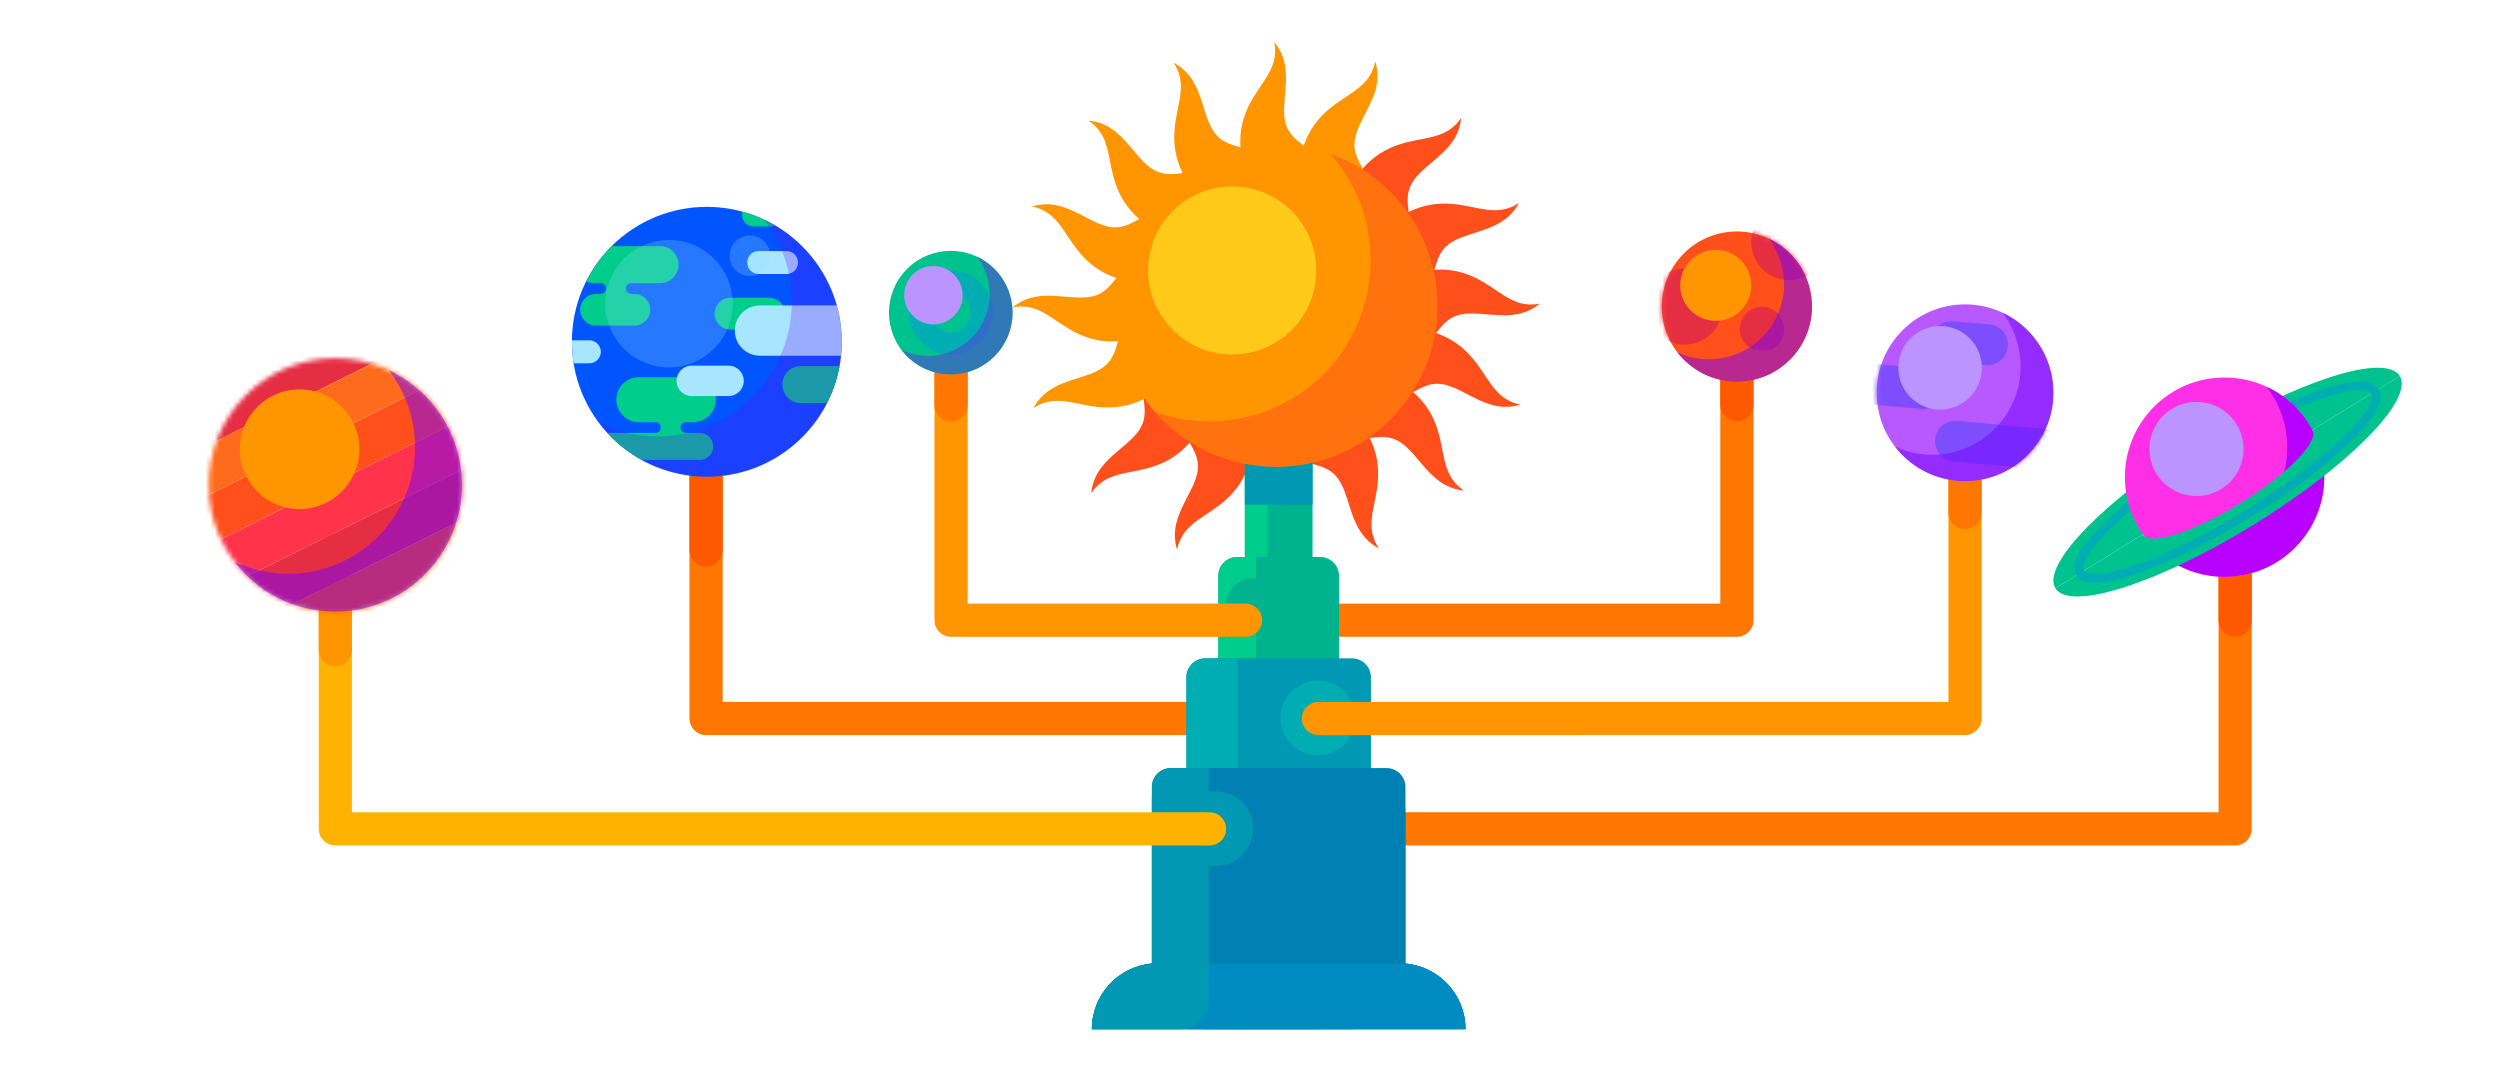 <?xml version="1.0" encoding="utf-8"?>
<!-- Generator: Adobe Illustrator 26.0.0, SVG Export Plug-In . SVG Version: 6.00 Build 0)  -->
<svg version="1.1" id="Still_x5F_have_x5F_questions_x5F_2"
	 xmlns="http://www.w3.org/2000/svg" xmlns:xlink="http://www.w3.org/1999/xlink" x="0px" y="0px" viewBox="0 0 546.62 234.23"
	 style="enable-background:new 0 0 546.62 234.23;" xml:space="preserve">
<style type="text/css">
	.st0{fill:url(#SVGID_1_);}
	.st1{fill:url(#SVGID_00000063611256692970752030000000751733127852383371_);}
	.st2{fill:url(#SVGID_00000006692248354223860990000014084544124504548258_);}
	.st3{fill:url(#SVGID_00000123440180010331943570000009496752888789452941_);}
	.st4{fill:url(#SVGID_00000037655980554298571120000016064658247808350103_);}
	.st5{fill:url(#SVGID_00000015354482596453528960000016231475836642539189_);}
	.st6{fill:url(#SVGID_00000158736002118080965350000004051782435685502647_);}
	.st7{fill:url(#SVGID_00000000213676349097375460000003894611307526090653_);}
	.st8{fill:url(#SVGID_00000141419720063323972970000010030864816347732865_);}
	.st9{fill:url(#SVGID_00000143619224086746976640000015370796420497410198_);}
	.st10{fill:url(#SVGID_00000093161619231913154210000016399684583222234003_);}
	.st11{fill:url(#SVGID_00000118378913890910007950000009771528875415930553_);}
	.st12{fill:url(#SVGID_00000130645271691097404810000012556111022742812346_);}
	.st13{fill:url(#SVGID_00000082370479158724559730000007014548911867499431_);}
	.st14{fill:url(#SVGID_00000163030874528659927860000002528149882024393377_);}
	.st15{fill:url(#SVGID_00000059308804773865247430000016497309830972755332_);}
	.st16{fill:none;stroke:#FF7700;stroke-width:7.256;stroke-linecap:round;stroke-linejoin:round;}
	.st17{fill:none;stroke:#FF5900;stroke-width:7.256;stroke-linecap:round;stroke-linejoin:round;}
	.st18{fill:#00C28E;}
	.st19{fill:none;stroke:#00ADB3;stroke-width:1.879;stroke-linecap:round;stroke-miterlimit:10;}
	.st20{fill:#FF2EE7;}
	.st21{fill-rule:evenodd;clip-rule:evenodd;fill:#B700FF;}
	.st22{fill-rule:evenodd;clip-rule:evenodd;fill:#BB94FF;}
	.st23{fill:#00B38F;}
	.st24{fill:#00CC8B;}
	.st25{fill:#0098B3;}
	.st26{fill:#00ADB3;}
	.st27{fill:#0080B3;}
	.st28{fill:#008BC2;}
	.st29{fill-rule:evenodd;clip-rule:evenodd;fill:#FF501C;}
	.st30{fill:#FFFFFF;filter:url(#Adobe_OpacityMaskFilter);}
	.st31{mask:url(#mask0_912_29928_00000073680539911039641080000010608132682667433917_);}
	.st32{fill-rule:evenodd;clip-rule:evenodd;fill:#E62E43;}
	.st33{opacity:0.5;fill-rule:evenodd;clip-rule:evenodd;fill:#7300FF;enable-background:new    ;}
	.st34{fill-rule:evenodd;clip-rule:evenodd;fill:#FF9500;}
	.st35{fill:none;stroke:#FFB300;stroke-width:7.256;stroke-linecap:round;stroke-linejoin:round;}
	.st36{fill:none;stroke:#FF9500;stroke-width:7.256;stroke-linecap:round;stroke-linejoin:round;}
	.st37{fill:#FFFFFF;filter:url(#Adobe_OpacityMaskFilter_00000087402261356327187350000008723025290311165071_);}
	.st38{mask:url(#mask1_912_29928_00000104668474675639935190000015627690816401516683_);}
	.st39{fill:#E62E43;}
	.st40{fill:#FF6B1C;}
	.st41{fill:#FF501C;}
	.st42{fill:#FF334A;}
	.st43{fill:#FF5900;}
	.st44{fill:#B759FF;}
	.st45{fill:#FFFFFF;filter:url(#Adobe_OpacityMaskFilter_00000011017210382565202170000002379005434366570687_);}
	.st46{mask:url(#mask2_912_29928_00000083082254568581115180000012703751269219761087_);}
	.st47{fill:#7E4EFC;}
	.st48{fill-rule:evenodd;clip-rule:evenodd;fill:#00C28E;}
	.st49{fill-rule:evenodd;clip-rule:evenodd;fill:#00ADB3;}
	.st50{opacity:0.5;fill-rule:evenodd;clip-rule:evenodd;fill:#6031DE;enable-background:new    ;}
	.st51{fill-rule:evenodd;clip-rule:evenodd;fill:url(#SVGID_00000180336480769804792140000010705966718715306146_);}
	.st52{fill:#A8E5FF;}
	.st53{opacity:0.25;fill-rule:evenodd;clip-rule:evenodd;fill:#7300FF;enable-background:new    ;}
	.st54{opacity:0.25;}
	.st55{fill-rule:evenodd;clip-rule:evenodd;fill:#94DFFF;}
	.st56{fill:#FF9500;}
	.st57{opacity:0.5;fill:#FF501C;enable-background:new    ;}
	.st58{fill-rule:evenodd;clip-rule:evenodd;fill:#FFC919;}
</style>
<linearGradient id="SVGID_1_" gradientUnits="userSpaceOnUse" x1="543.389" y1="322.164" x2="583.707" y2="322.456" gradientTransform="matrix(1 0 0 -1 -240 389.457)">
	<stop  offset="0" style="stop-color:#FF501C"/>
	<stop  offset="0.61" style="stop-color:#FF501C"/>
</linearGradient>
<path class="st0" d="M306.69,60.61c1.46-0.55,2.98-1.02,4.6-1.33c1.62-0.3,3.31-0.41,4.96-0.29c1.64,0.13,3.22,0.5,4.61,1.01
	c1.4,0.51,2.61,1.16,3.71,1.82c2.18,1.32,3.89,2.69,5.75,3.63c0.93,0.47,1.9,0.84,2.97,1.01c1.06,0.17,2.2,0.15,3.36-0.06
	c-0.9,0.74-1.96,1.38-3.16,1.82c-1.19,0.44-2.51,0.65-3.81,0.7c-2.62,0.11-5.12-0.32-7.26-0.37c-1.07-0.03-2.06,0.01-2.91,0.18
	c-0.85,0.17-1.57,0.44-2.18,0.81c-0.62,0.36-1.14,0.79-1.65,1.29c-0.51,0.51-1,1.11-1.48,1.74c-2.5,3.29-7.2,3.93-10.49,1.43
	c-3.29-2.5-3.93-7.2-1.43-10.49c0.88-1.16,2.03-1.98,3.28-2.46L306.69,60.61L306.69,60.61z"/>
<linearGradient id="SVGID_00000158719416315213343410000003495158811424277391_" gradientUnits="userSpaceOnUse" x1="535.911" y1="305.086" x2="564.631" y2="276.786" gradientTransform="matrix(1 0 0 -1 -240 389.457)">
	<stop  offset="0" style="stop-color:#FF501C"/>
	<stop  offset="0.61" style="stop-color:#FF501C"/>
</linearGradient>
<path style="fill:url(#SVGID_00000158719416315213343410000003495158811424277391_);" d="M302.96,81.98
	c1.42,0.64,2.84,1.39,4.19,2.31c1.35,0.93,2.63,2.05,3.71,3.31c1.08,1.25,1.93,2.63,2.55,3.97c0.62,1.35,1.03,2.67,1.34,3.9
	c0.61,2.48,0.85,4.65,1.51,6.63c0.32,0.99,0.76,1.94,1.38,2.82c0.63,0.88,1.45,1.66,2.42,2.33c-1.17-0.11-2.37-0.41-3.52-0.95
	c-1.16-0.53-2.23-1.31-3.19-2.2c-1.92-1.77-3.4-3.85-4.87-5.4c-0.74-0.78-1.46-1.44-2.18-1.92c-0.72-0.49-1.42-0.79-2.11-0.98
	c-0.69-0.18-1.37-0.25-2.08-0.25c-0.72,0-1.49,0.08-2.27,0.18c-4.1,0.56-7.87-2.31-8.43-6.41c-0.56-4.09,2.31-7.87,6.41-8.43
	c1.43-0.2,2.83,0.03,4.06,0.58L302.96,81.98z"/>
<linearGradient id="SVGID_00000154425263536938724510000014541026733803676296_" gradientUnits="userSpaceOnUse" x1="518.55" y1="298.301" x2="518.842" y2="257.983" gradientTransform="matrix(1 0 0 -1 -240 389.457)">
	<stop  offset="0" style="stop-color:#FF501C"/>
	<stop  offset="0.61" style="stop-color:#FF501C"/>
</linearGradient>
<path style="fill:url(#SVGID_00000154425263536938724510000014541026733803676296_);" d="M285.23,94.45
	c0.55,1.46,1.02,2.98,1.33,4.6c0.3,1.62,0.41,3.31,0.29,4.96c-0.13,1.64-0.5,3.22-1.01,4.61c-0.51,1.4-1.15,2.62-1.82,3.71
	c-1.32,2.18-2.68,3.88-3.63,5.75c-0.47,0.93-0.84,1.9-1.01,2.97c-0.17,1.06-0.15,2.2,0.06,3.36c-0.74-0.9-1.38-1.96-1.82-3.16
	c-0.44-1.19-0.65-2.51-0.7-3.81c-0.11-2.61,0.32-5.12,0.38-7.26c0.03-1.07-0.01-2.06-0.18-2.91c-0.16-0.85-0.44-1.57-0.81-2.18
	s-0.79-1.14-1.29-1.65c-0.52-0.51-1.11-1-1.74-1.48c-3.29-2.5-3.93-7.2-1.43-10.49c2.5-3.29,7.2-3.93,10.49-1.43
	c1.16,0.88,1.98,2.03,2.46,3.28L285.23,94.45L285.23,94.45z"/>
<linearGradient id="SVGID_00000013152760649181151140000012083966025010697903_" gradientUnits="userSpaceOnUse" x1="501.471" y1="305.778" x2="473.17" y2="277.059" gradientTransform="matrix(1 0 0 -1 -240 389.457)">
	<stop  offset="0" style="stop-color:#FF501C"/>
	<stop  offset="0.61" style="stop-color:#FF501C"/>
</linearGradient>
<path style="fill:url(#SVGID_00000013152760649181151140000012083966025010697903_);" d="M263.86,90.73
	c-0.64,1.42-1.39,2.84-2.31,4.19c-0.93,1.35-2.05,2.63-3.31,3.71c-1.25,1.08-2.63,1.93-3.97,2.55c-1.35,0.62-2.67,1.03-3.9,1.34
	c-2.48,0.61-4.65,0.85-6.63,1.5c-0.99,0.32-1.94,0.76-2.82,1.38c-0.88,0.63-1.66,1.45-2.33,2.42c0.11-1.17,0.41-2.37,0.95-3.52
	c0.53-1.16,1.31-2.23,2.2-3.19c1.77-1.92,3.85-3.4,5.4-4.87c0.78-0.74,1.44-1.46,1.92-2.18c0.49-0.72,0.79-1.42,0.98-2.11
	c0.18-0.69,0.25-1.37,0.25-2.08c0-0.72-0.08-1.49-0.18-2.27c-0.56-4.09,2.31-7.87,6.4-8.43c4.1-0.56,7.87,2.31,8.43,6.41
	c0.2,1.43-0.03,2.83-0.58,4.06L263.86,90.73z"/>
<linearGradient id="SVGID_00000137134141021854373510000014200368131141316009_" gradientUnits="userSpaceOnUse" x1="494.685" y1="323.14" x2="454.366" y2="322.848" gradientTransform="matrix(1 0 0 -1 -240 389.457)">
	<stop  offset="0" style="stop-color:#FF9500"/>
	<stop  offset="0.61" style="stop-color:#FF9500"/>
</linearGradient>
<path style="fill:url(#SVGID_00000137134141021854373510000014200368131141316009_);" d="M251.39,72.99
	c-1.46,0.55-2.98,1.02-4.6,1.33c-1.62,0.3-3.31,0.41-4.96,0.29c-1.64-0.13-3.22-0.5-4.61-1.01c-1.4-0.51-2.62-1.16-3.71-1.82
	c-2.18-1.32-3.88-2.69-5.75-3.63c-0.93-0.47-1.9-0.84-2.97-1.01c-1.06-0.17-2.2-0.15-3.36,0.06c0.9-0.74,1.96-1.38,3.16-1.82
	c1.19-0.44,2.51-0.65,3.81-0.7c2.62-0.11,5.12,0.32,7.26,0.37c1.07,0.03,2.06-0.01,2.91-0.18c0.85-0.17,1.57-0.44,2.18-0.81
	c0.62-0.36,1.14-0.79,1.65-1.29c0.51-0.51,1-1.11,1.48-1.74c2.5-3.29,7.2-3.93,10.49-1.43c3.29,2.5,3.93,7.2,1.43,10.49
	c-0.88,1.16-2.02,1.98-3.28,2.46L251.39,72.99L251.39,72.99z"/>
<linearGradient id="SVGID_00000176032093229761056330000015152050417679311034_" gradientUnits="userSpaceOnUse" x1="502.161" y1="340.216" x2="473.441" y2="368.517" gradientTransform="matrix(1 0 0 -1 -240 389.457)">
	<stop  offset="0" style="stop-color:#FF9500"/>
	<stop  offset="0.61" style="stop-color:#FF9500"/>
</linearGradient>
<path style="fill:url(#SVGID_00000176032093229761056330000015152050417679311034_);" d="M255.11,51.63
	c-1.42-0.64-2.84-1.39-4.19-2.31c-1.35-0.93-2.63-2.05-3.71-3.31c-1.08-1.25-1.93-2.63-2.55-3.97c-0.62-1.35-1.03-2.67-1.34-3.9
	c-0.61-2.48-0.85-4.65-1.51-6.63c-0.32-0.99-0.75-1.94-1.38-2.82c-0.63-0.88-1.45-1.66-2.42-2.33c1.17,0.11,2.37,0.41,3.52,0.95
	c1.16,0.53,2.24,1.31,3.19,2.2c1.92,1.77,3.4,3.85,4.87,5.4c0.74,0.78,1.46,1.44,2.18,1.92c0.72,0.49,1.42,0.79,2.11,0.98
	c0.69,0.18,1.37,0.25,2.08,0.25c0.72,0,1.49-0.08,2.27-0.18c4.1-0.56,7.87,2.31,8.43,6.41c0.56,4.09-2.31,7.87-6.41,8.43
	c-1.43,0.2-2.83-0.03-4.06-0.58L255.11,51.63z"/>
<linearGradient id="SVGID_00000022561376358788477320000015214887893373818024_" gradientUnits="userSpaceOnUse" x1="519.523" y1="347.004" x2="519.225" y2="387.322" gradientTransform="matrix(1 0 0 -1 -240 389.457)">
	<stop  offset="0" style="stop-color:#FF9500"/>
	<stop  offset="0.61" style="stop-color:#FF9500"/>
</linearGradient>
<path style="fill:url(#SVGID_00000022561376358788477320000015214887893373818024_);" d="M272.85,39.16
	c-0.55-1.46-1.02-2.98-1.33-4.6c-0.3-1.62-0.41-3.31-0.29-4.96c0.13-1.64,0.49-3.22,1.01-4.61c0.51-1.4,1.15-2.62,1.82-3.71
	c1.32-2.18,2.69-3.89,3.62-5.75c0.47-0.93,0.84-1.9,1.01-2.97c0.17-1.06,0.15-2.2-0.06-3.36c0.74,0.91,1.38,1.96,1.82,3.16
	c0.44,1.19,0.65,2.51,0.7,3.81c0.11,2.62-0.32,5.12-0.38,7.26c-0.03,1.07,0.01,2.06,0.18,2.91c0.16,0.85,0.44,1.57,0.81,2.18
	c0.36,0.62,0.79,1.14,1.29,1.65c0.52,0.51,1.11,1,1.74,1.48c3.29,2.5,3.93,7.2,1.43,10.49c-2.5,3.29-7.2,3.93-10.49,1.43
	c-1.16-0.88-1.98-2.03-2.46-3.28L272.85,39.16z"/>
<linearGradient id="SVGID_00000120558161749662289840000006458245125836279458_" gradientUnits="userSpaceOnUse" x1="536.604" y1="339.521" x2="564.904" y2="368.241" gradientTransform="matrix(1 0 0 -1 -240 389.457)">
	<stop  offset="0" style="stop-color:#FF501C"/>
	<stop  offset="0.61" style="stop-color:#FF501C"/>
</linearGradient>
<path style="fill:url(#SVGID_00000120558161749662289840000006458245125836279458_);" d="M294.21,42.88
	c0.64-1.42,1.39-2.84,2.31-4.19c0.93-1.35,2.05-2.63,3.31-3.71c1.25-1.08,2.63-1.93,3.97-2.55c1.35-0.62,2.67-1.03,3.9-1.34
	c2.48-0.61,4.65-0.85,6.63-1.5c0.99-0.32,1.94-0.76,2.82-1.38c0.88-0.63,1.66-1.45,2.33-2.42c-0.12,1.17-0.41,2.37-0.95,3.52
	c-0.53,1.16-1.31,2.23-2.2,3.19c-1.77,1.92-3.85,3.4-5.4,4.87c-0.78,0.74-1.44,1.47-1.92,2.18c-0.49,0.72-0.79,1.42-0.98,2.11
	c-0.18,0.69-0.25,1.37-0.25,2.08c0,0.72,0.08,1.49,0.18,2.27c0.56,4.09-2.31,7.87-6.41,8.43c-4.1,0.56-7.87-2.31-8.43-6.41
	c-0.2-1.43,0.03-2.83,0.58-4.06L294.21,42.88z"/>
<linearGradient id="SVGID_00000044160997582443487790000007467703426078859923_" gradientUnits="userSpaceOnUse" x1="541.726" y1="331.512" x2="578.864" y2="347.217" gradientTransform="matrix(1 0 0 -1 -240 389.457)">
	<stop  offset="0" style="stop-color:#FF501C"/>
	<stop  offset="0.61" style="stop-color:#FF501C"/>
</linearGradient>
<path style="fill:url(#SVGID_00000044160997582443487790000007467703426078859923_);" d="M302.21,50.51
	c1.14-1.07,2.37-2.09,3.74-2.99c1.38-0.9,2.9-1.65,4.48-2.16c1.57-0.51,3.16-0.77,4.65-0.83c1.49-0.06,2.86,0.07,4.12,0.25
	c2.52,0.38,4.62,1,6.7,1.15c1.04,0.08,2.08,0.04,3.14-0.2c1.05-0.25,2.1-0.7,3.08-1.35c-0.55,1.03-1.28,2.03-2.22,2.89
	c-0.94,0.86-2.07,1.56-3.25,2.11c-2.37,1.1-4.86,1.66-6.86,2.43c-1,0.38-1.89,0.8-2.62,1.28c-0.72,0.48-1.28,1.01-1.71,1.58
	c-0.43,0.57-0.75,1.17-1.03,1.83c-0.27,0.67-0.5,1.41-0.7,2.17c-1.05,4-5.15,6.39-9.15,5.33c-4-1.05-6.39-5.15-5.33-9.15
	c0.37-1.4,1.11-2.6,2.1-3.53l0.88-0.83H302.21z"/>
<linearGradient id="SVGID_00000118368358350738425660000003183650465176065410_" gradientUnits="userSpaceOnUse" x1="541.344" y1="312.885" x2="578.71" y2="297.725" gradientTransform="matrix(1 0 0 -1 -240 389.457)">
	<stop  offset="0" style="stop-color:#FF501C"/>
	<stop  offset="0.61" style="stop-color:#FF501C"/>
</linearGradient>
<path style="fill:url(#SVGID_00000118368358350738425660000003183650465176065410_);" d="M306.95,71.67
	c1.56,0.05,3.15,0.2,4.76,0.53c1.61,0.34,3.22,0.89,4.69,1.64c1.47,0.74,2.79,1.69,3.87,2.7c1.09,1.01,1.97,2.07,2.73,3.09
	c1.51,2.06,2.57,3.97,3.93,5.55c0.68,0.79,1.44,1.5,2.36,2.07c0.91,0.56,1.98,0.98,3.13,1.23c-1.12,0.34-2.34,0.53-3.62,0.47
	c-1.27-0.05-2.57-0.36-3.79-0.81c-2.46-0.9-4.61-2.26-6.56-3.13c-0.98-0.44-1.9-0.77-2.76-0.95c-0.85-0.17-1.62-0.19-2.32-0.1
	c-0.7,0.1-1.36,0.3-2.02,0.56c-0.67,0.28-1.35,0.64-2.03,1.04c-3.57,2.08-8.16,0.88-10.24-2.69c-2.08-3.57-0.88-8.16,2.7-10.24
	c1.25-0.73,2.63-1.05,3.97-1.02L306.95,71.67L306.95,71.67z"/>
<linearGradient id="SVGID_00000098935544167870367860000008457168687482963892_" gradientUnits="userSpaceOnUse" x1="527.901" y1="299.96" x2="543.6" y2="262.829" gradientTransform="matrix(1 0 0 -1 -240 389.457)">
	<stop  offset="0" style="stop-color:#FF501C"/>
	<stop  offset="0.61" style="stop-color:#FF501C"/>
</linearGradient>
<path style="fill:url(#SVGID_00000098935544167870367860000008457168687482963892_);" d="M295.33,89.98
	c1.07,1.14,2.09,2.37,2.99,3.74c0.9,1.38,1.65,2.9,2.16,4.48c0.52,1.57,0.78,3.16,0.83,4.65c0.06,1.49-0.07,2.86-0.25,4.12
	c-0.38,2.52-0.99,4.62-1.15,6.7c-0.08,1.04-0.04,2.08,0.2,3.14c0.25,1.05,0.7,2.1,1.35,3.08c-1.04-0.55-2.03-1.28-2.89-2.22
	c-0.86-0.94-1.56-2.07-2.11-3.25c-1.11-2.37-1.66-4.86-2.43-6.86c-0.38-1-0.8-1.89-1.28-2.62c-0.48-0.72-1.01-1.28-1.57-1.71
	c-0.57-0.43-1.18-0.75-1.83-1.03c-0.67-0.27-1.41-0.5-2.17-0.7c-4-1.05-6.39-5.15-5.33-9.15c1.05-4,5.15-6.39,9.15-5.33
	c1.4,0.37,2.6,1.11,3.53,2.09l0.82,0.88L295.33,89.98z"/>
<linearGradient id="SVGID_00000008133147956893861070000004175879021847353487_" gradientUnits="userSpaceOnUse" x1="509.271" y1="300.343" x2="494.111" y2="262.977" gradientTransform="matrix(1 0 0 -1 -240 389.457)">
	<stop  offset="0" style="stop-color:#FF501C"/>
	<stop  offset="0.61" style="stop-color:#FF501C"/>
</linearGradient>
<path style="fill:url(#SVGID_00000008133147956893861070000004175879021847353487_);" d="M274.17,94.72
	c-0.05,1.56-0.2,3.15-0.53,4.75c-0.34,1.61-0.89,3.22-1.64,4.69c-0.74,1.47-1.69,2.79-2.7,3.87c-1.01,1.09-2.07,1.97-3.09,2.73
	c-2.06,1.51-3.97,2.56-5.55,3.93c-0.79,0.68-1.51,1.44-2.07,2.36c-0.57,0.91-0.98,1.98-1.23,3.13c-0.34-1.12-0.53-2.34-0.47-3.62
	c0.05-1.27,0.36-2.57,0.81-3.79c0.9-2.46,2.26-4.61,3.13-6.56c0.45-0.98,0.77-1.9,0.95-2.76c0.17-0.85,0.19-1.62,0.1-2.32
	c-0.1-0.7-0.3-1.36-0.57-2.03c-0.28-0.67-0.64-1.35-1.04-2.03c-2.08-3.57-0.88-8.16,2.69-10.24c3.57-2.08,8.16-0.88,10.24,2.69
	c0.73,1.25,1.05,2.63,1.02,3.97L274.17,94.72L274.17,94.72z"/>
<linearGradient id="SVGID_00000053531441128542723850000000775908490787603105_" gradientUnits="userSpaceOnUse" x1="496.352" y1="313.792" x2="459.215" y2="298.087" gradientTransform="matrix(1 0 0 -1 -240 389.457)">
	<stop  offset="0" style="stop-color:#FF9500"/>
	<stop  offset="0.61" style="stop-color:#FF9500"/>
</linearGradient>
<path style="fill:url(#SVGID_00000053531441128542723850000000775908490787603105_);" d="M255.86,83.1
	c-1.14,1.07-2.37,2.09-3.74,2.99c-1.38,0.9-2.9,1.65-4.48,2.16c-1.57,0.51-3.16,0.77-4.65,0.83c-1.49,0.06-2.86-0.07-4.12-0.25
	c-2.52-0.38-4.62-1-6.7-1.15c-1.04-0.08-2.08-0.04-3.14,0.2c-1.05,0.25-2.09,0.7-3.08,1.35c0.55-1.03,1.28-2.03,2.22-2.89
	c0.94-0.86,2.07-1.56,3.25-2.11c2.37-1.1,4.86-1.66,6.86-2.43c1-0.38,1.89-0.8,2.61-1.28c0.72-0.48,1.28-1.01,1.71-1.58
	c0.43-0.57,0.75-1.17,1.03-1.83c0.27-0.67,0.5-1.41,0.7-2.17c1.05-4,5.15-6.39,9.15-5.33c4,1.05,6.39,5.15,5.33,9.15
	c-0.37,1.4-1.11,2.6-2.1,3.53l-0.88,0.83H255.86z"/>
<linearGradient id="SVGID_00000000936889756788620020000015648364183175906702_" gradientUnits="userSpaceOnUse" x1="496.726" y1="332.413" x2="459.36" y2="347.573" gradientTransform="matrix(1 0 0 -1 -240 389.457)">
	<stop  offset="0" style="stop-color:#FF9500"/>
	<stop  offset="0.61" style="stop-color:#FF9500"/>
</linearGradient>
<path style="fill:url(#SVGID_00000000936889756788620020000015648364183175906702_);" d="M251.12,61.95
	c-1.56-0.05-3.15-0.2-4.76-0.53c-1.61-0.34-3.22-0.89-4.69-1.64c-1.47-0.74-2.79-1.69-3.87-2.7c-1.09-1.01-1.97-2.07-2.73-3.09
	c-1.51-2.06-2.57-3.97-3.93-5.55c-0.68-0.79-1.44-1.5-2.36-2.07c-0.92-0.57-1.98-0.98-3.13-1.23c1.12-0.34,2.34-0.53,3.61-0.47
	c1.27,0.05,2.57,0.36,3.79,0.81c2.46,0.9,4.61,2.25,6.56,3.13c0.98,0.44,1.9,0.77,2.76,0.95c0.85,0.17,1.62,0.19,2.32,0.1
	c0.7-0.1,1.36-0.3,2.03-0.56c0.67-0.28,1.35-0.64,2.03-1.04c3.57-2.08,8.16-0.88,10.24,2.7s0.88,8.16-2.7,10.24
	c-1.25,0.73-2.63,1.05-3.97,1.02l-1.21-0.04L251.12,61.95z"/>
<linearGradient id="SVGID_00000002386257617218483190000011679357395931467675_" gradientUnits="userSpaceOnUse" x1="510.174" y1="345.34" x2="494.468" y2="382.471" gradientTransform="matrix(1 0 0 -1 -240 389.457)">
	<stop  offset="0" style="stop-color:#FF9500"/>
	<stop  offset="0.61" style="stop-color:#FF9500"/>
</linearGradient>
<path style="fill:url(#SVGID_00000002386257617218483190000011679357395931467675_);" d="M262.74,43.63
	c-1.07-1.14-2.09-2.37-2.99-3.74c-0.9-1.38-1.65-2.9-2.16-4.48c-0.51-1.57-0.77-3.16-0.83-4.65c-0.06-1.49,0.07-2.86,0.25-4.12
	c0.38-2.52,0.99-4.62,1.15-6.7c0.08-1.04,0.04-2.08-0.2-3.14c-0.25-1.05-0.7-2.09-1.35-3.08c1.04,0.55,2.03,1.28,2.89,2.22
	c0.86,0.94,1.56,2.07,2.11,3.25c1.1,2.37,1.66,4.86,2.43,6.86c0.38,1,0.8,1.89,1.28,2.62c0.48,0.72,1.01,1.28,1.57,1.71
	c0.57,0.43,1.18,0.75,1.83,1.03c0.67,0.27,1.41,0.5,2.17,0.7c4,1.05,6.39,5.15,5.33,9.15c-1.05,4-5.15,6.39-9.15,5.33
	c-1.4-0.37-2.6-1.11-3.53-2.09l-0.82-0.88L262.74,43.63z"/>
<linearGradient id="SVGID_00000139292746396358743030000015706070842258998157_" gradientUnits="userSpaceOnUse" x1="528.803" y1="344.963" x2="543.956" y2="382.329" gradientTransform="matrix(1 0 0 -1 -240 389.457)">
	<stop  offset="0" style="stop-color:#FF9500"/>
	<stop  offset="0.61" style="stop-color:#FF9500"/>
</linearGradient>
<path style="fill:url(#SVGID_00000139292746396358743030000015706070842258998157_);" d="M283.9,38.89c0.05-1.56,0.2-3.15,0.53-4.75
	c0.34-1.61,0.89-3.22,1.64-4.69c0.74-1.47,1.69-2.79,2.7-3.87c1.01-1.09,2.07-1.97,3.09-2.73c2.06-1.51,3.97-2.56,5.55-3.93
	c0.79-0.68,1.51-1.44,2.07-2.36c0.57-0.91,0.98-1.98,1.23-3.13c0.34,1.12,0.53,2.34,0.47,3.62c-0.05,1.27-0.36,2.57-0.81,3.79
	c-0.9,2.46-2.25,4.61-3.13,6.56c-0.45,0.98-0.77,1.9-0.95,2.76c-0.17,0.85-0.19,1.62-0.1,2.32c0.1,0.7,0.3,1.36,0.57,2.03
	c0.28,0.67,0.64,1.35,1.04,2.03c2.08,3.57,0.88,8.16-2.7,10.24c-3.57,2.08-8.16,0.88-10.24-2.7c-0.73-1.25-1.05-2.63-1.02-3.97
	l0.04-1.21H283.9z"/>
<path class="st16" d="M154.38,96.12v60.98h125.33"/>
<path class="st17" d="M154.38,96.12v24.14"/>
<path class="st16" d="M488.71,120.25v60.98H279.71"/>
<path class="st17" d="M488.71,120.25v15.36"/>
<path class="st18" d="M449.41,128.62c-3.17-5.14,11.12-19.69,31.91-32.51c20.79-12.82,40.22-19.04,43.38-13.9"/>
<path class="st19" d="M454.86,125.26c-2.38-3.86,10.11-15.87,27.89-26.83c17.78-10.96,34.12-16.72,36.5-12.87"/>
<path class="st20" d="M486.39,126.12c12.04,0,21.79-9.76,21.79-21.79c0-12.04-9.76-21.79-21.79-21.79s-21.79,9.76-21.79,21.79
	C464.59,116.36,474.35,126.12,486.39,126.12z"/>
<path class="st21" d="M508.05,101.96c-0.86-7.85-5.78-14.27-12.44-17.39c2.35,3.06,3.91,6.78,4.36,10.89
	c1.3,11.96-7.34,22.71-19.31,24.02c-4.11,0.44-8.08-0.28-11.57-1.92c4.48,5.84,11.81,9.27,19.66,8.41
	C500.72,124.68,509.36,113.92,508.05,101.96L508.05,101.96z"/>
<g>
	<path class="st22" d="M480.26,87.88c-5.68,0-10.29,4.61-10.29,10.29c0,5.68,4.61,10.29,10.29,10.29c5.68,0,10.29-4.61,10.29-10.29
		C490.55,92.48,485.94,87.88,480.26,87.88z"/>
</g>
<path class="st18" d="M449.41,128.62c3.17,5.14,22.59-1.09,43.38-13.9c20.79-12.82,35.08-27.37,31.91-32.51l-19.1,11.78
	c1.56,2.53-5.48,9.7-15.72,16.02c-10.24,6.32-19.81,9.38-21.37,6.85L449.41,128.62L449.41,128.62z"/>
<path class="st19" d="M519.26,85.57c2.38,3.86-10.11,15.87-27.89,26.83c-17.78,10.96-34.12,16.72-36.5,12.87"/>
<path class="st16" d="M379.77,74.63v60.98H279.71"/>
<path class="st17" d="M379.77,74.63v13.86"/>
<path class="st23" d="M279.58,92.04c4.08,0,7.4,3.31,7.4,7.4v62.7h-14.8v-62.7C272.18,95.36,275.5,92.04,279.58,92.04L279.58,92.04z
	"/>
<path class="st24" d="M277.08,162.13h-4.9v-58.06c0-1.35,1.1-2.45,2.45-2.45c1.35,0,2.45,1.1,2.45,2.45L277.08,162.13L277.08,162.13
	z"/>
<path class="st25" d="M279.58,92.04c4.08,0,7.4,3.31,7.4,7.4v10.89h-14.8V99.44C272.18,95.36,275.5,92.04,279.58,92.04L279.58,92.04
	z"/>
<path class="st23" d="M288.65,121.78H270.5c-2.27,0-4.12,1.84-4.12,4.12v95.01c0,2.28,1.85,4.12,4.12,4.12h18.15
	c2.28,0,4.12-1.85,4.12-4.12V125.9C292.77,123.62,290.93,121.78,288.65,121.78z"/>
<path class="st24" d="M270.51,121.78h4.12v99.13c0,2.27-1.85,4.12-4.12,4.12c-2.27,0-4.12-1.85-4.12-4.12V125.9
	C266.39,123.63,268.24,121.78,270.51,121.78z"/>
<path class="st23" d="M274.03,138.36c3.3,0,5.97-2.67,5.97-5.97c0-3.3-2.68-5.97-5.97-5.97c-3.3,0-5.97,2.67-5.97,5.97
	C268.05,135.68,270.73,138.36,274.03,138.36z"/>
<path class="st25" d="M295.63,143.95h-32.1c-2.28,0-4.12,1.84-4.12,4.12v72.84c0,2.28,1.84,4.12,4.12,4.12h32.1
	c2.27,0,4.12-1.84,4.12-4.12v-72.84C299.75,145.79,297.9,143.95,295.63,143.95z"/>
<path class="st26" d="M263.53,143.95h6.98v81.08h-11.1v-76.96C259.41,145.8,261.26,143.95,263.53,143.95z"/>
<path class="st26" d="M288.15,165.14c4.51,0,8.16-3.65,8.16-8.16s-3.65-8.16-8.16-8.16s-8.16,3.65-8.16,8.16
	S283.64,165.14,288.15,165.14z"/>
<path class="st27" d="M307.3,210.68v-32.81c0-5.49-4.45-9.93-9.94-9.93h-39.05c-3.57,0-6.46,2.89-6.46,6.46v36.28
	c-7.36,0.65-13.12,6.83-13.12,14.35h13.12h68.57C320.43,217.5,314.66,211.33,307.3,210.68L307.3,210.68z"/>
<path class="st27" d="M307.3,210.68v-38.62c0-2.28-1.85-4.12-4.12-4.12h-47.2c-2.28,0-4.12,1.85-4.12,4.12v38.62
	c-7.36,0.65-13.12,6.83-13.12,14.35h13.12h68.57C320.43,217.51,314.67,211.33,307.3,210.68L307.3,210.68z"/>
<path class="st28" d="M238.74,225.03c0-7.52,5.76-13.7,13.12-14.35h55.45c7.36,0.65,13.12,6.83,13.12,14.35H238.74z"/>
<path class="st25" d="M255.98,167.94h8.33v50.87c0,3.43-2.79,6.22-6.22,6.22c-3.43,0-6.22-2.79-6.22-6.22v-46.74
	C251.86,169.79,253.71,167.95,255.98,167.94L255.98,167.94z"/>
<path class="st25" d="M238.74,225.03c0-7.52,5.76-13.7,13.12-14.35h6.08v14.35H238.74z"/>
<path class="st25" d="M265.87,189.34c4.51,0,8.16-3.65,8.16-8.16c0-4.51-3.65-8.16-8.16-8.16c-4.51,0-8.16,3.65-8.16,8.16
	C257.7,185.68,261.36,189.34,265.87,189.34z"/>
<path class="st29" d="M391.38,55.42c-6.41-6.41-16.8-6.41-23.22,0c-6.41,6.41-6.41,16.8,0,23.22c6.41,6.41,16.8,6.41,23.22,0
	C397.79,72.22,397.79,61.83,391.38,55.42z"/>
<defs>
	<filter id="Adobe_OpacityMaskFilter" filterUnits="userSpaceOnUse" x="360.01" y="44.62" width="39.55" height="32.19">
		<feColorMatrix  type="matrix" values="1 0 0 0 0  0 1 0 0 0  0 0 1 0 0  0 0 0 1 0"/>
	</filter>
</defs>
<mask maskUnits="userSpaceOnUse" x="360.01" y="44.62" width="39.55" height="32.19" id="mask0_912_29928_00000073680539911039641080000010608132682667433917_">
	<path class="st30" d="M391.38,55.42c-6.41-6.41-16.8-6.41-23.21,0c-6.41,6.41-6.41,16.8,0,23.22c6.41,6.41,16.8,6.41,23.21,0
		C397.8,72.22,397.8,61.83,391.38,55.42z"/>
</mask>
<g class="st31">
	<path class="st32" d="M374.22,61.13c-3.25-3.25-8.53-3.25-11.78,0c-3.25,3.25-3.25,8.53,0,11.78c3.25,3.25,8.53,3.25,11.78,0
		C377.47,69.66,377.47,64.38,374.22,61.13z"/>
	<path class="st32" d="M397.12,47.06c-3.25-3.25-8.53-3.25-11.78,0c-3.25,3.25-3.25,8.53,0,11.78c3.25,3.25,8.52,3.25,11.78,0
		C400.37,55.59,400.37,50.31,397.12,47.06z"/>
	<path class="st32" d="M388.69,68.52c-1.9-1.9-4.98-1.9-6.88,0c-1.9,1.9-1.9,4.98,0,6.88s4.98,1.9,6.88,0S390.59,70.41,388.69,68.52
		z"/>
</g>
<path class="st33" d="M396.09,65.25c-0.64-5.92-4.35-10.75-9.38-13.1c1.77,2.3,2.95,5.11,3.28,8.21c0.98,9.01-5.53,17.12-14.54,18.1
	c-3.1,0.34-6.09-0.21-8.72-1.44c3.38,4.4,8.9,6.98,14.81,6.34C390.55,82.38,397.07,74.27,396.09,65.25L396.09,65.25z"/>
<g>
	<path class="st34" d="M375.15,54.63c-4.29,0-7.76,3.47-7.76,7.76s3.47,7.76,7.76,7.76s7.76-3.47,7.76-7.76
		S379.43,54.63,375.15,54.63z"/>
</g>
<path class="st35" d="M73.32,120.25v60.98h191.15"/>
<path class="st36" d="M73.32,120.25v21.84"/>
<defs>
	
		<filter id="Adobe_OpacityMaskFilter_00000161630508372876498470000015833749084655527296_" filterUnits="userSpaceOnUse" x="21.47" y="58.26" width="106.77" height="92.88">
		<feColorMatrix  type="matrix" values="1 0 0 0 0  0 1 0 0 0  0 0 1 0 0  0 0 0 1 0"/>
	</filter>
</defs>
<mask maskUnits="userSpaceOnUse" x="21.47" y="58.26" width="106.77" height="92.88" id="mask1_912_29928_00000104668474675639935190000015627690816401516683_">
	<path style="fill:#FFFFFF;filter:url(#Adobe_OpacityMaskFilter_00000161630508372876498470000015833749084655527296_);" d="
		M73.32,133.72c15.3,0,27.7-12.4,27.7-27.7c0-15.3-12.4-27.7-27.7-27.7s-27.7,12.4-27.7,27.7
		C45.62,121.32,58.02,133.72,73.32,133.72z"/>
</mask>
<g class="st38">
	<path class="st39" d="M101.97,58.26l-80.5,40.03l4.38,8.8l80.5-40.03L101.97,58.26z"/>
	<path class="st40" d="M106.35,67.06l-80.5,40.03l4.38,8.8l80.5-40.03L106.35,67.06z"/>
	<path class="st41" d="M110.73,75.87l-80.5,40.03l4.38,8.8l80.5-40.03L110.73,75.87z"/>
	<path class="st42" d="M115.11,84.68l-80.5,40.03l4.38,8.81l80.5-40.03L115.11,84.68z"/>
	<path class="st39" d="M119.49,93.49l-80.5,40.03l4.38,8.8l80.5-40.03L119.49,93.49z"/>
	<path class="st43" d="M123.86,102.3l-80.5,40.03l4.38,8.8l80.5-40.03L123.86,102.3z"/>
</g>
<path class="st33" d="M100.84,103.04c-1.09-9.97-7.35-18.14-15.81-22.1c2.98,3.89,4.97,8.61,5.54,13.84
	c1.66,15.2-9.33,28.87-24.53,30.52c-5.22,0.57-10.27-0.36-14.71-2.43c5.69,7.42,15.01,11.78,24.98,10.69
	C91.5,131.9,102.49,118.24,100.84,103.04L100.84,103.04z"/>
<g>
	<path class="st34" d="M65.51,85.14c-7.22,0-13.08,5.85-13.08,13.08c0,7.22,5.85,13.08,13.08,13.08c7.22,0,13.08-5.85,13.08-13.08
		C78.59,90.99,72.74,85.14,65.51,85.14z"/>
</g>
<path class="st36" d="M429.65,96.12v60.98H288.27"/>
<path class="st16" d="M429.65,96.12v15.92"/>
<path class="st44" d="M429.65,105.19c10.67,0,19.32-8.65,19.32-19.32s-8.65-19.32-19.32-19.32c-10.67,0-19.32,8.65-19.32,19.32
	S418.97,105.19,429.65,105.19z"/>
<defs>
	
		<filter id="Adobe_OpacityMaskFilter_00000077319786939525851760000015838893945159679412_" filterUnits="userSpaceOnUse" x="370.87" y="70.19" width="106.19" height="34.88">
		<feColorMatrix  type="matrix" values="1 0 0 0 0  0 1 0 0 0  0 0 1 0 0  0 0 0 1 0"/>
	</filter>
</defs>
<mask maskUnits="userSpaceOnUse" x="370.87" y="70.19" width="106.19" height="34.88" id="mask2_912_29928_00000083082254568581115180000012703751269219761087_">
	<path style="fill:#FFFFFF;filter:url(#Adobe_OpacityMaskFilter_00000077319786939525851760000015838893945159679412_);" d="
		M429.64,105.19c10.67,0,19.32-8.65,19.32-19.32c0-10.67-8.65-19.32-19.32-19.32c-10.67,0-19.32,8.65-19.32,19.32
		C410.32,96.54,418.97,105.19,429.64,105.19z"/>
</mask>
<g class="st46">
	<path class="st47" d="M434.99,70.93l-7.87-0.73c-2.45-0.23-4.61,1.58-4.84,4.02v0.01c-0.23,2.45,1.57,4.61,4.02,4.84l7.87,0.73
		c2.45,0.23,4.61-1.58,4.84-4.02v-0.01C439.24,73.33,437.44,71.16,434.99,70.93z"/>
	<path class="st47" d="M473.02,96.18l-45.08-4.16c-2.45-0.23-4.61,1.58-4.84,4.02l0,0.01c-0.23,2.45,1.57,4.61,4.02,4.84l45.08,4.16
		c2.45,0.23,4.61-1.58,4.84-4.02l0-0.01C477.27,98.57,475.47,96.4,473.02,96.18z"/>
	<path class="st47" d="M420.82,80.55l-45.08-4.16c-2.45-0.23-4.61,1.58-4.84,4.02l0,0.01c-0.23,2.45,1.58,4.61,4.02,4.84L420,89.42
		c2.45,0.23,4.62-1.58,4.84-4.02l0-0.01C425.07,82.94,423.27,80.77,420.82,80.55z"/>
</g>
<path class="st33" d="M448.86,83.78c-0.76-6.96-5.13-12.66-11.04-15.43c2.08,2.71,3.47,6.01,3.87,9.66
	c1.16,10.61-6.51,20.16-17.13,21.31c-3.65,0.4-7.17-0.25-10.27-1.7c3.97,5.18,10.48,8.22,17.44,7.47
	C442.35,103.94,450.02,94.39,448.86,83.78z"/>
<g>
	<path class="st22" d="M424.2,71.29c-5.04,0-9.13,4.09-9.13,9.13c0,5.04,4.09,9.13,9.13,9.13c5.04,0,9.13-4.09,9.13-9.13
		C433.33,75.38,429.24,71.29,424.2,71.29z"/>
</g>
<path class="st36" d="M207.95,74.63v60.98h64.38"/>
<path class="st16" d="M207.95,74.63v13.86"/>
<path class="st48" d="M217.44,58.8c-5.28-5.28-13.83-5.28-19.12,0c-5.27,5.28-5.27,13.83,0,19.11c5.28,5.28,13.83,5.28,19.12,0
	C222.72,72.64,222.72,64.08,217.44,58.8z"/>
<path class="st49" d="M214.39,61.85c-3.59-3.59-9.41-3.59-13,0c-3.59,3.59-3.59,9.41,0,12.99c3.59,3.59,9.41,3.59,13,0
	C217.98,71.26,217.98,65.44,214.39,61.85z"/>
<path class="st48" d="M210.96,65.29c-1.69-1.7-4.44-1.7-6.13,0c-1.69,1.69-1.69,4.44,0,6.13c1.7,1.69,4.44,1.69,6.13,0
	C212.65,69.73,212.65,66.98,210.96,65.29z"/>
<path class="st50" d="M221.32,66.89c-0.53-4.87-3.59-8.85-7.72-10.79c1.45,1.9,2.43,4.2,2.71,6.75c0.81,7.42-4.55,14.09-11.97,14.9
	c-2.55,0.28-5.01-0.17-7.18-1.19c2.78,3.62,7.33,5.75,12.2,5.22C216.77,80.98,222.13,74.31,221.32,66.89z"/>
<g>
	<path class="st22" d="M204.09,58.15c-3.52,0-6.39,2.86-6.39,6.39c0,3.53,2.86,6.39,6.39,6.39s6.39-2.86,6.39-6.39
		C210.47,61.01,207.62,58.15,204.09,58.15z"/>
</g>
<path class="st41" d="M279.04,101.39c19.1,0,34.58-15.48,34.58-34.58c0-19.1-15.48-34.58-34.58-34.58
	c-19.1,0-34.58,15.48-34.58,34.58C244.46,85.9,259.94,101.39,279.04,101.39z"/>
<linearGradient id="SVGID_00000122708025726152968910000016615182438104852146_" gradientUnits="userSpaceOnUse" x1="365.034" y1="314.727" x2="424.039" y2="314.727" gradientTransform="matrix(1 0 0 -1 -240 389.457)">
	<stop  offset="0" style="stop-color:#0055FF"/>
	<stop  offset="1" style="stop-color:#0055FF"/>
</linearGradient>
<path style="fill-rule:evenodd;clip-rule:evenodd;fill:url(#SVGID_00000122708025726152968910000016615182438104852146_);" d="
	M175.4,53.87c-11.52-11.52-30.2-11.52-41.72,0c-11.52,11.52-11.52,30.2,0,41.72c11.52,11.52,30.2,11.52,41.72,0
	C186.92,84.07,186.92,65.39,175.4,53.87z"/>
<path class="st24" d="M155.95,97.61c0-1.63-1.32-2.95-2.95-2.95h-2.32h-0.71c-0.65,0-1.18-0.53-1.18-1.18
	c0-0.65,0.51-1.16,1.14-1.17h1.67c2.72,0,4.92-2.2,4.92-4.92s-2.2-4.92-4.92-4.92h-11.92c-2.72,0-4.92,2.2-4.92,4.92
	s2.2,4.92,4.92,4.92h3.66c0.63,0.02,1.14,0.54,1.14,1.17c0,0.63-0.53,1.18-1.18,1.18h-1.12h-9.4c2.15,2.35,4.68,4.35,7.49,5.91H153
	C154.63,100.57,155.95,99.24,155.95,97.61L155.95,97.61z"/>
<path class="st52" d="M171.97,59.91c1.39,0,2.51-1.12,2.51-2.51s-1.12-2.51-2.51-2.51h-6.09c-1.39,0-2.51,1.12-2.51,2.51
	s1.12,2.51,2.51,2.51H171.97z"/>
<path class="st52" d="M159.29,86.6c1.84,0,3.33-1.49,3.33-3.32c0-1.83-1.49-3.33-3.33-3.33h-8.05c-1.83,0-3.32,1.49-3.32,3.33
	c0,1.84,1.49,3.32,3.32,3.32H159.29z"/>
<path class="st24" d="M164.76,49.51h3.79c0.34,0,0.67-0.07,0.97-0.2c-2.22-1.31-4.63-2.34-7.17-3.03c-0.07,0.23-0.1,0.46-0.1,0.72
	C162.25,48.39,163.37,49.51,164.76,49.51L164.76,49.51z"/>
<path class="st52" d="M131.37,76.92c0-1.39-1.12-2.51-2.51-2.51h-3.8c0,0.11,0,0.22,0,0.34c0,1.6,0.13,3.17,0.37,4.69h3.43
	C130.25,79.43,131.37,78.31,131.37,76.92L131.37,76.92z"/>
<path class="st24" d="M171.06,84.09c0,2.23,1.82,4.05,4.05,4.05h5.72c1.28-2.51,2.22-5.24,2.74-8.1h-8.46
	C172.87,80.04,171.06,81.86,171.06,84.09z"/>
<path class="st24" d="M131.37,61.91c0.64,0.01,1.15,0.53,1.15,1.17c0,0.64-0.53,1.18-1.17,1.18h-1.12
	c-1.87,0.06-3.37,1.58-3.37,3.47c0,1.89,1.55,3.46,3.46,3.46h8.39c1.91,0,3.46-1.55,3.46-3.46c0-1.91-1.53-3.44-3.43-3.46h-0.7
	c-0.65,0-1.18-0.53-1.18-1.18s0.51-1.16,1.16-1.17h6.3c2.23,0,4.05-1.82,4.05-4.05s-1.82-4.05-4.05-4.05h-10.53
	c-2.26,2.24-4.15,4.85-5.6,7.73c0.51,0.24,1.09,0.37,1.7,0.37L131.37,61.91L131.37,61.91z"/>
<path class="st24" d="M168.17,72.06c1.92,0,3.48-1.56,3.48-3.48c0-1.92-1.56-3.48-3.48-3.48h-8.44c-1.92,0-3.48,1.56-3.48,3.48
	c0,1.92,1.56,3.48,3.48,3.48H168.17z"/>
<path class="st52" d="M182.95,66.78h-16.79c-3.03,0-5.5,2.46-5.5,5.5s2.46,5.5,5.5,5.5h17.73c0.1-1,0.15-2.01,0.15-3.03
	C184.04,71.98,183.66,69.31,182.95,66.78L182.95,66.78z"/>
<path class="st53" d="M183.9,71.54c-1.16-10.63-7.82-19.32-16.85-23.55c3.17,4.14,5.29,9.18,5.9,14.75
	c1.77,16.19-9.94,30.76-26.14,32.52c-5.57,0.6-10.94-0.38-15.67-2.59c6.06,7.9,15.99,12.54,26.62,11.39
	C173.97,102.3,185.67,87.74,183.9,71.54L183.9,71.54z"/>
<g class="st54">
	<path class="st55" d="M146.27,52.47c-7.69,0-13.93,6.24-13.93,13.93c0,7.69,6.24,13.93,13.93,13.93c7.69,0,13.93-6.24,13.93-13.93
		C160.21,58.71,153.97,52.47,146.27,52.47z"/>
</g>
<g class="st54">
	<path class="st55" d="M163.96,51.49c-2.45,0-4.44,1.99-4.44,4.44c0,2.45,1.99,4.44,4.44,4.44c2.45,0,4.44-1.99,4.44-4.44
		C168.4,53.47,166.41,51.49,163.96,51.49z"/>
</g>
<path class="st56" d="M279.03,102.06c19.46,0,35.23-15.77,35.23-35.23s-15.77-35.23-35.23-35.23c-19.46,0-35.23,15.77-35.23,35.23
	S259.58,102.06,279.03,102.06z"/>
<path class="st57" d="M308.29,47.19c-4.37-6.51-10.53-11.08-17.38-13.53c1,1.14,1.94,2.34,2.8,3.62
	c10.84,16.16,6.54,38.05-9.62,48.89c-9.65,6.48-21.34,7.55-31.51,3.92c11.5,13.12,31.22,15.98,46.09,5.99
	C314.83,85.23,319.13,63.34,308.29,47.19L308.29,47.19z"/>
<g>
	<path class="st58" d="M269.42,40.76c-10.15,0-18.38,8.23-18.38,18.38c0,10.15,8.23,18.38,18.38,18.38s18.38-8.23,18.38-18.38
		C287.8,48.99,279.57,40.76,269.42,40.76z"/>
</g>
</svg>
